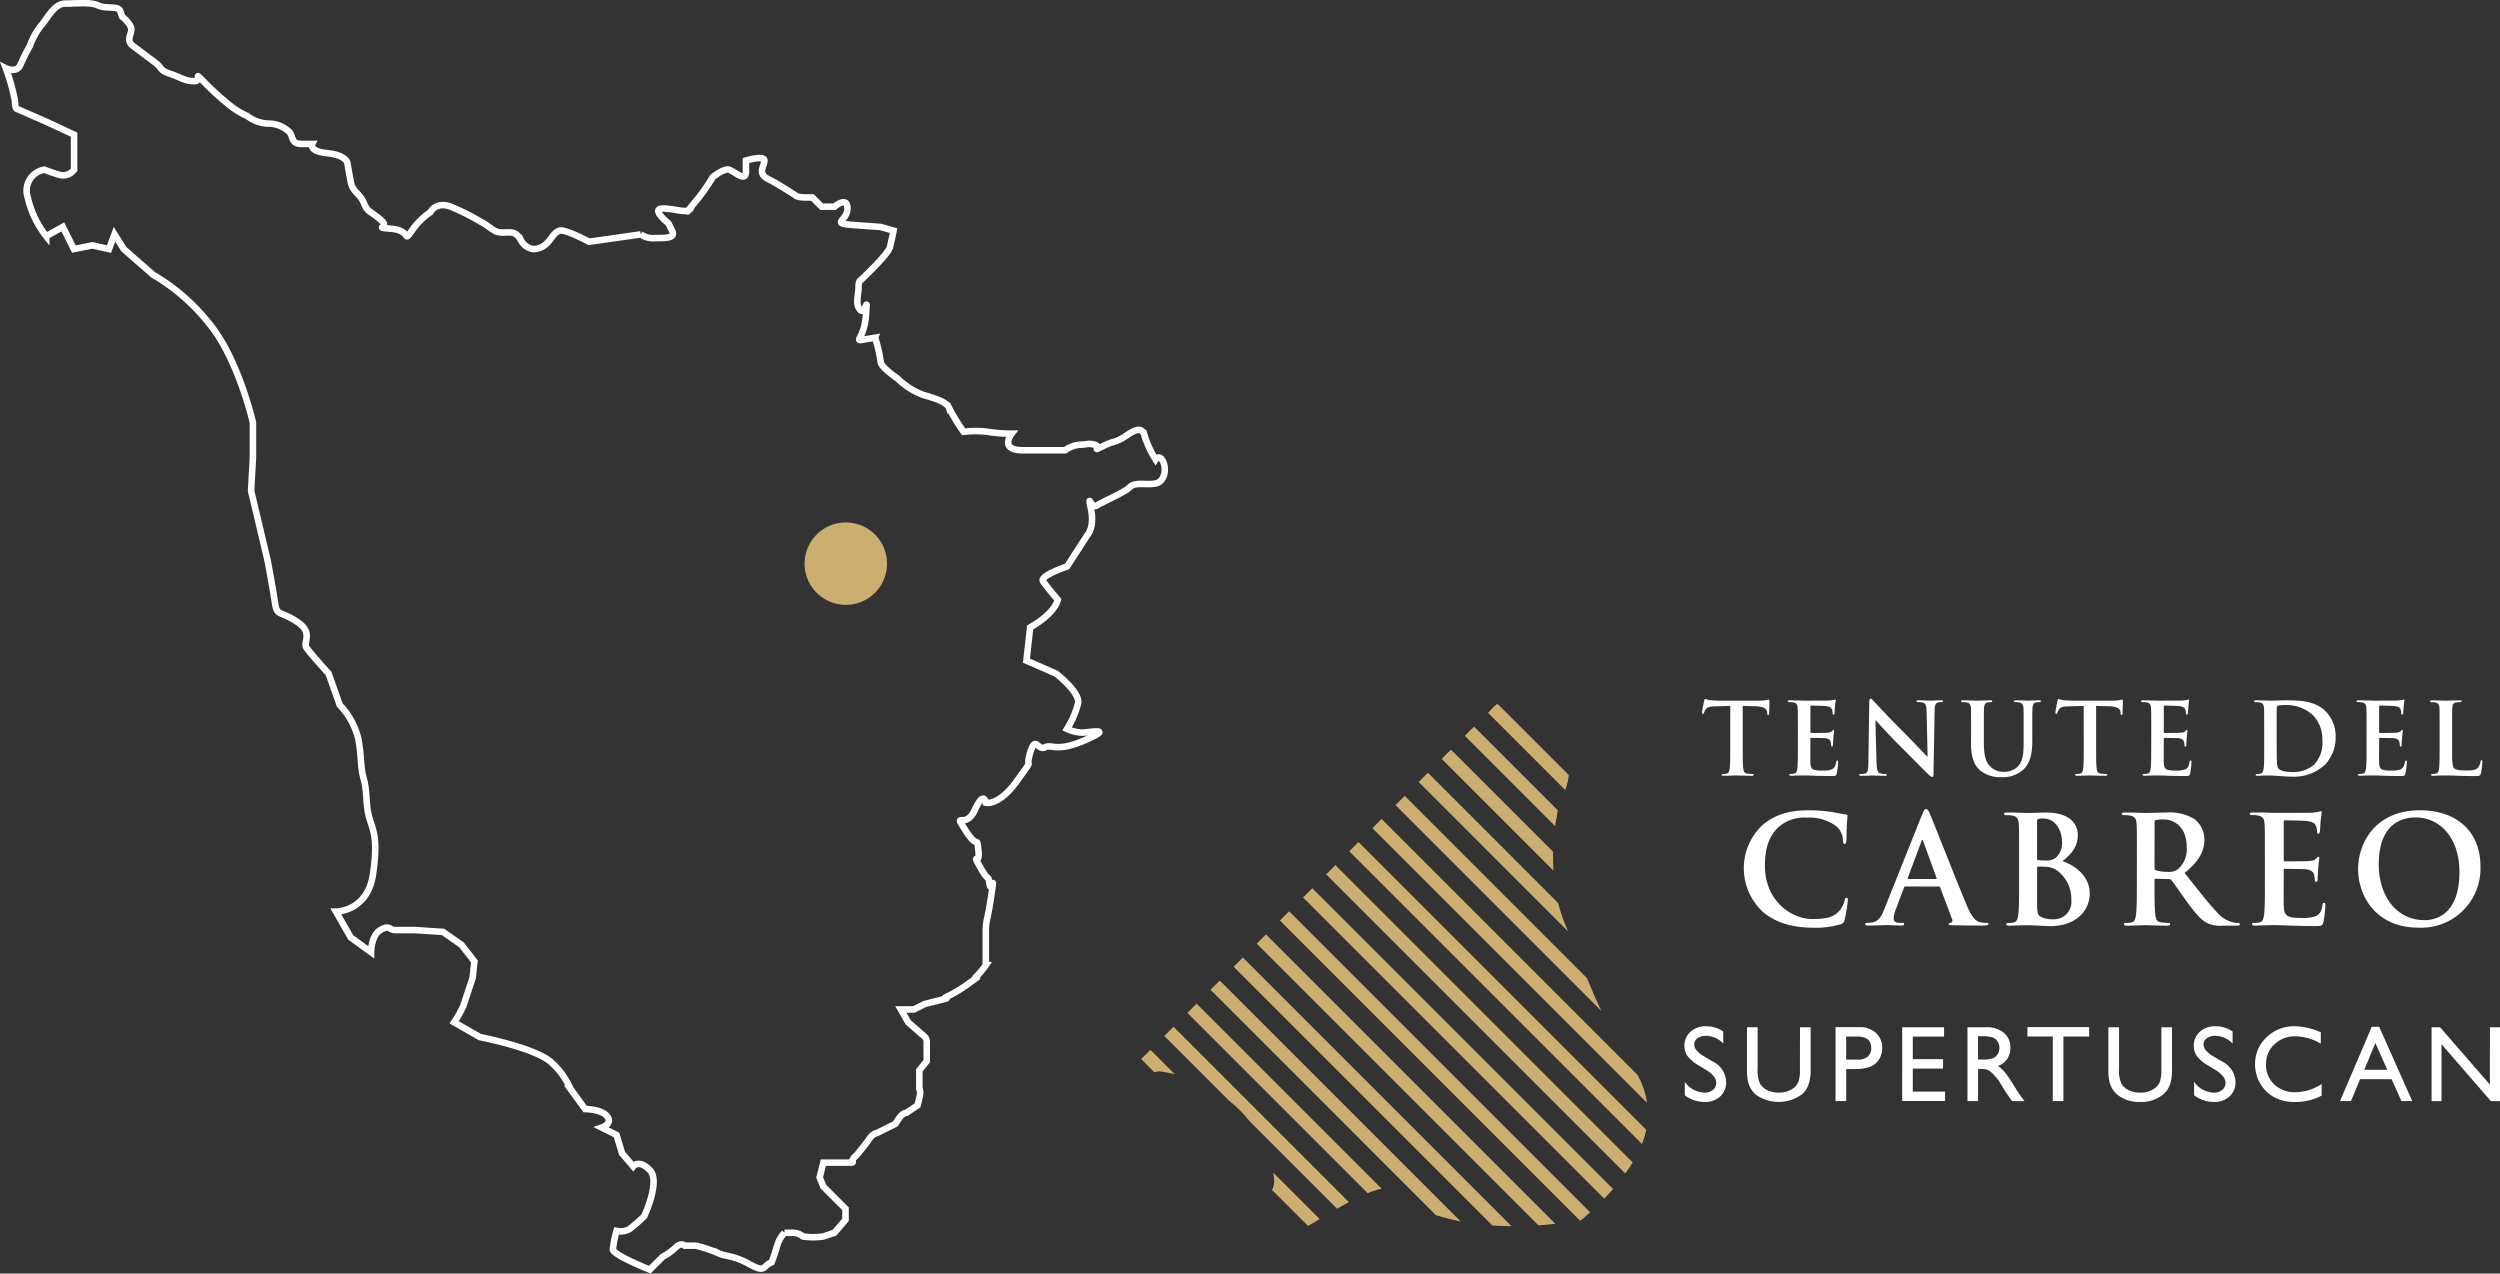 <svg xmlns="http://www.w3.org/2000/svg" xmlns:xlink="http://www.w3.org/1999/xlink" width="382.89" height="195.046" viewBox="0 0 382.89 195.046">
  <rect x="0" y="0" width="382.89" height="195.046" fill="#333333" stroke="none"/>
  <defs>
    <clipPath id="clip-path">
      <path id="Tracciato_3418" data-name="Tracciato 3418" d="M323.237,699.753l5.485-.815s13.608,1.356,17.167,14.435c1.439,5.3-1.4,1.546.585,9.518.854,3.385,5.987-1.3,12.567-4.587s6.58,0,6.58,0,7.921,6.746,27.651,3.461c0,0,9.584-7.612,10.162-14.969s-3.287-8.224-8.219-19.73c0,0-1.2-2.741-4.48-10.96-3.3-8.224-.858-17.757-.858-17.757s3-5.938.858-8.17c-2.149-2.249-10.321-7.507-10.321-7.507Z" transform="translate(-323.237 -642.673)" fill="none"/>
    </clipPath>
  </defs>
  <g id="Raggruppa_5111" data-name="Raggruppa 5111" transform="translate(-239.111 -420.515)">
    <path id="Tracciato_2145" data-name="Tracciato 2145" d="M-795.243,268.979v-5.37l-4.24-1.979-4.523-1.978s-.282,0-.282-1.131a30.044,30.044,0,0,0-1.413-5.088s1.695.848,2.261-.566a26.444,26.444,0,0,1,1.412-2.826,11,11,0,0,1,1.7-3.11c.848-.847,1.979-3.391,3.676-3.391s3.957-.283,5.088.282,3.109,0,3.391.848l.282.849s1.414,1.13,1.414,1.978-.848,1.7.282,2.544l3.393,2.544c1.131.848.565,1.13,2.262,1.7s2.262,1.13,3.674,1.13-.284-1.7,1.414,0a39.975,39.975,0,0,0,3.674,3.392,12.948,12.948,0,0,0,3.109,1.979,5.617,5.617,0,0,0,3.11,1.131,4.519,4.519,0,0,1,3.108,1.13c.849.565.283,1.979,1.98,1.979h1.694s-.565,1.13,2.262,1.413,3.109,1.413,3.109,1.413.283,1.7.565,3.109,1.414,1.7,1.979,3.109.848,1.131,2.544,2.544-1.413,1.131,1.7,1.412,1.7,2.262,3.111.284a10.743,10.743,0,0,1,2.825-2.827s.849-1.7,3.11-.848a33.557,33.557,0,0,1,4.522,2.261c1.7.848,1.979,1.7,3.393,1.7s1.978-.283,2.827,1.13a2.535,2.535,0,0,0,1.979,1.413,3.057,3.057,0,0,0,1.978-.848c.848-.848,1.131-1.7,1.98-1.979s4.522,1.7,4.522,1.7l7.914-1.13a3.3,3.3,0,0,0,2.26.565c1.7,0,3.11,0,2.544-1.131l-.564-1.13s-2.827-2.262-.848-2.262,3.675.848,4.24,0-1.7,1.978.564-.848a27.721,27.721,0,0,0,2.828-3.957s1.7-1.413,2.544-1.131,2.544,1.979,2.544.283v-1.7s2.826-.849,2.826,0-1.13,1.979.565,2.826,4.241,2.544,4.241,2.544.282.282,1.413.282h1.131l1.413,1.414h1.98s1.976-1.7,1.976.282-2.825,2.262,1.132,2.544l3.958.282,1.978.565s-.283,1.414-.565,2.544-4.523,5.087-4.523,5.087-.283,0-.283,1.13-.565,2.545.283,3.393,1.13-2.826.848.848-1.979,3.958-.282,3.675l1.7-.282a24.2,24.2,0,0,1,.849,3.674c0,.848,2.542,2.544,2.542,2.544a11.325,11.325,0,0,0,3.96,2.543c1.977.565,3.673,1.131,3.956,1.979A29.8,29.8,0,0,0-659,309.116a15.135,15.135,0,0,1,3.675,0,21.937,21.937,0,0,0,3.674.283s-1.978,2.544,1.7,2.544h6.5a4.457,4.457,0,0,1,2.26-.849c1.132,0,1.132-.281,2.261,0s-.565,1.131,1.131.284,1.7-.565,2.827-1.131,3.109-2.544,3.675-.565a14.911,14.911,0,0,0,1.7,3.674s.565-.848,1.13.283.283,3.109-1.13,3.392-3.11-.283-3.958.565-4.24,2.261-5.088,2.827-1.413-2.262-.849.565-.565,3.957-.565,3.957l-3.109,4.805s-4.24,1.413-3.674,2.261,2.26,2.826,2.26,2.826c-.564,2.261-4.239,4.24-4.239,4.24l-.565,5.087,4.521,1.978s3.675,2.827,3.392,4.523a13.881,13.881,0,0,1-1.694,3.957,5.841,5.841,0,0,0,2.261.565c1.13,0,5.088-.848.565,1.13s-5.087.566-6.218,1.13-1.414-1.978-2.261.848.848.283-1.979,4.24-4.805,3.392-4.805,3.392-.284-1.978-1.7,1.13-3.393,0-1.413,3.11,1.7.565,1.978,3.108-1.13,0,.283,2.545,1.131.848,1.414,2.544.848-2.262.282,1.7-.848,3.674-.848,5.653v5.088a12.469,12.469,0,0,1-1.413,1.7c-.848.848,1.13-.566-.848.848a21.455,21.455,0,0,1-3.675,2.261c-1.13.565,1.131,0-1.13.565l-2.262.565-1.7.849h-1.977l1.13,1.978,2.262,1.978a1.226,1.226,0,0,1,.565,1.131V405.5l-1.132,1.414v2.826s.284.283,0,1.413l-.281,1.132-1.7,1.129s-.566,0-1.131.85l-.566.847-2.827,1.414s-.565,0-1.131.848-1.978,2.544-1.978,2.544c-1.415,1.132.282,1.132-1.415,1.132h-3.673l-.567,2.259.567,1.414,3.392,3.392v1.7l-1.7,1.977s-.849.285-1.7.567a11.007,11.007,0,0,1-3.111,0,2.469,2.469,0,0,0-1.7-.567h-1.13a4.824,4.824,0,0,0-1.132,1.982,24.086,24.086,0,0,1-.848,2.542c-1.413.566-.848,1.7-3.392.282s-3.674-1.131-4.8-1.7a22.209,22.209,0,0,0-3.392-1.128h-1.7s-.565-.567-1.413.28a8.7,8.7,0,0,1-1.979,1.413l-1.979,1.979s-5.653-2.26-5.653-3.108a15.944,15.944,0,0,1,.565-2.828,2.776,2.776,0,0,0,1.978-.281,21.264,21.264,0,0,0,2.261-1.979s2.544-5.372.848-7.068-2.544-.564-2.544-.564l-1.7-1.979-.848-2.826-2.261-1.131s1.7-.565.848-1.7-3.392-1.131-3.392-1.131l-2.26-3.109a11.626,11.626,0,0,0-2.828-3.957c-2.26-2.262-11.023-3.957-11.023-3.957l-3.957-2.261a16.3,16.3,0,0,0,1.413-2.544c.283-.848,1.413-4.239,1.413-4.239l.282-2.544-1.978-2.544-2.826-1.978-4.241-.283h-3.109c-.848,0-.848-.849-2.262,0s-1.413,3.392-1.413,3.392l-3.109-2.262-2.262-3.957s4.807,0,5.654-5.654,0-6.783-.566-8.762-.282-3.957-.848-5.936-.282-3.392-.848-6.218a11.447,11.447,0,0,0-2.825-5.088l-1.7-4.806s-2.826-3.108-3.391-3.957,1.13-2.261-1.415-3.957-3.108-.849-3.391-2.826-1.13-6.5-1.13-6.5l-2.544-10.74.282-5.087V307.7s-2.262-9.893-6.784-15.264a30.378,30.378,0,0,0-8.48-7.35l-4.523-3.957-1.412-2.261-.849,2.261-2.544-.566-2.826.566-1.7-3.392-2.544,1.414a14.8,14.8,0,0,1-2.827-5.937,3.241,3.241,0,0,1,2.544-4.24,23.885,23.885,0,0,0,2.543.849A2.125,2.125,0,0,0-795.243,268.979Z" transform="translate(1045.701 177.531)" fill="none" stroke="#fff" stroke-width="1"/>
    <path id="Tracciato_2146" data-name="Tracciato 2146" d="M-515.477,430.234a6.312,6.312,0,0,1-6.311,6.311,6.32,6.32,0,0,1-6.319-6.311,6.312,6.312,0,0,1,6.319-6.309,6.3,6.3,0,0,1,6.311,6.309" transform="translate(890.442 76.608)" fill="#ccae71"/>
    <g id="Raggruppa_5110" data-name="Raggruppa 5110" transform="translate(5967 -1449.486)">
      <g id="Raggruppa_5108" data-name="Raggruppa 5108" transform="translate(-5555.806 1977.807)">
        <g id="Raggruppa_5107" data-name="Raggruppa 5107" clip-path="url(#clip-path)">
          <line id="Linea_3425" data-name="Linea 3425" x2="116.334" y2="116.332" transform="translate(49.432 -6.435)" fill="#fff" stroke="#cdae71" stroke-miterlimit="10" stroke-width="1"/>
          <line id="Linea_3426" data-name="Linea 3426" x2="116.334" y2="116.332" transform="translate(49.432 -6.435)" fill="none" stroke="#cdae71" stroke-miterlimit="10" stroke-width="2"/>
          <line id="Linea_3427" data-name="Linea 3427" x2="116.334" y2="116.334" transform="translate(45.893 -2.897)" fill="#fff" stroke="#cdae71" stroke-miterlimit="10" stroke-width="1"/>
          <line id="Linea_3428" data-name="Linea 3428" x2="116.334" y2="116.334" transform="translate(45.893 -2.897)" fill="none" stroke="#cdae71" stroke-miterlimit="10" stroke-width="2"/>
          <line id="Linea_3429" data-name="Linea 3429" x2="116.327" y2="116.332" transform="translate(42.361 0.642)" fill="#fff" stroke="#cdae71" stroke-miterlimit="10" stroke-width="1"/>
          <line id="Linea_3430" data-name="Linea 3430" x2="116.327" y2="116.332" transform="translate(42.361 0.642)" fill="none" stroke="#cdae71" stroke-miterlimit="10" stroke-width="2"/>
          <line id="Linea_3431" data-name="Linea 3431" x2="116.317" y2="116.329" transform="translate(38.83 4.182)" fill="#fff" stroke="#cdae71" stroke-miterlimit="10" stroke-width="2"/>
          <line id="Linea_3433" data-name="Linea 3433" x2="116.327" y2="116.334" transform="translate(35.285 7.72)" fill="#fff" stroke="#cdae71" stroke-miterlimit="10" stroke-width="2"/>
          <line id="Linea_3435" data-name="Linea 3435" x2="116.322" y2="116.334" transform="translate(31.749 11.26)" fill="#fff" stroke="#cdae71" stroke-miterlimit="10" stroke-width="2"/>
          <line id="Linea_3437" data-name="Linea 3437" x2="116.327" y2="116.332" transform="translate(28.205 14.797)" fill="#fff" stroke="#cdae71" stroke-miterlimit="10" stroke-width="2"/>
          <line id="Linea_3439" data-name="Linea 3439" x2="116.327" y2="116.334" transform="translate(24.671 18.332)" fill="#fff" stroke="#cdae71" stroke-miterlimit="10" stroke-width="2"/>
          <line id="Linea_3441" data-name="Linea 3441" x2="116.332" y2="116.334" transform="translate(21.132 21.876)" fill="#fff" stroke="#cdae71" stroke-miterlimit="10" stroke-width="2"/>
          <path id="Tracciato_3447" data-name="Tracciato 3447" d="M0,0,116.332,116.334" transform="translate(17.588 25.414)" fill="#fff" stroke="#cdae71" stroke-width="2"/>
          <line id="Linea_3445" data-name="Linea 3445" x2="116.325" y2="116.327" transform="translate(14.049 28.957)" fill="#fff" stroke="#cdae71" stroke-miterlimit="10" stroke-width="2"/>
          <line id="Linea_3447" data-name="Linea 3447" x2="116.329" y2="116.334" transform="translate(10.512 32.493)" fill="#fff" stroke="#cdae71" stroke-miterlimit="10" stroke-width="2"/>
          <line id="Linea_3449" data-name="Linea 3449" x2="116.332" y2="116.334" transform="translate(6.973 36.029)" fill="#fff" stroke="#cdae71" stroke-miterlimit="10" stroke-width="2"/>
          <line id="Linea_3451" data-name="Linea 3451" x2="116.332" y2="116.334" transform="translate(3.434 39.569)" fill="#fff" stroke="#cdae71" stroke-miterlimit="10" stroke-width="2"/>
          <path id="Tracciato_3446" data-name="Tracciato 3446" d="M0,0,116.332,116.332" transform="translate(-0.103 43.106)" fill="#fff" stroke="#cdae71" stroke-width="2"/>
          <line id="Linea_3455" data-name="Linea 3455" x2="116.332" y2="116.334" transform="translate(-3.642 46.646)" fill="#fff" stroke="#cdae71" stroke-miterlimit="10" stroke-width="2"/>
        </g>
      </g>
      <g id="Raggruppa_5109" data-name="Raggruppa 5109" transform="translate(-5469.907 1977)">
        <path id="Tracciato_3419" data-name="Tracciato 3419" d="M363.884,643.43l-2.27.061c-.888.032-1.256.107-1.48.449a1.7,1.7,0,0,0-.261.529c-.034.124-.078.183-.168.183-.107,0-.137-.073-.137-.241,0-.244.285-1.634.315-1.758.044-.2.1-.29.188-.29a3.528,3.528,0,0,0,.656.183,15.06,15.06,0,0,0,1.522.078H368.3a6.824,6.824,0,0,0,1.054-.078c.232-.044.349-.076.407-.076.112,0,.129.1.129.322,0,.322-.046,1.375-.046,1.773-.022.151-.041.244-.141.244-.117,0-.151-.081-.161-.307l-.02-.166c-.032-.4-.441-.827-1.8-.856l-1.931-.049v6.263c0,1.41,0,2.612.078,3.268.051.427.139.768.6.829a7,7,0,0,0,.773.063c.166,0,.244.041.244.117,0,.11-.12.158-.3.158-1,0-1.961-.049-2.395-.049-.346,0-1.3.049-1.919.049-.2,0-.3-.049-.3-.158,0-.076.056-.117.237-.117a2.618,2.618,0,0,0,.549-.063c.3-.061.4-.4.451-.841.068-.644.068-1.846.068-3.256Z" transform="translate(-356.865 -642.313)" fill="#fff"/>
        <path id="Tracciato_3420" data-name="Tracciato 3420" d="M366.492,646.95c0-2.324,0-2.749-.027-3.234-.032-.519-.159-.766-.661-.876a3.507,3.507,0,0,0-.6-.042c-.161,0-.256-.032-.256-.139s.107-.139.334-.139c.414,0,.851.019,1.236.019.4.012.749.029.963.029.488,0,3.531,0,3.814-.017a5.68,5.68,0,0,0,.659-.093,1.483,1.483,0,0,1,.254-.061c.073,0,.085.061.085.141,0,.1-.071.285-.124.988-.017.154-.042.829-.071,1.012-.015.073-.049.166-.161.166s-.134-.08-.134-.212a1.566,1.566,0,0,0-.085-.551c-.11-.273-.258-.461-1.032-.549-.256-.034-1.858-.063-2.161-.063-.078,0-.112.046-.112.151v3.868c0,.1.015.168.112.168.334,0,2.083,0,2.441-.032s.6-.073.734-.229c.1-.122.166-.2.237-.2s.112.029.112.122-.056.337-.124,1.117c-.01.3-.059.914-.059,1.024s0,.285-.144.285c-.1,0-.129-.061-.129-.137a3.126,3.126,0,0,0-.068-.549c-.066-.3-.288-.539-.846-.6-.293-.024-1.8-.044-2.171-.044-.081,0-.1.063-.1.154v1.207c0,.524-.01,1.924,0,2.368.034,1.056.273,1.28,1.834,1.28a3.855,3.855,0,0,0,1.432-.183c.4-.18.59-.5.688-1.129.037-.168.068-.229.171-.229.127,0,.127.122.127.273a10.726,10.726,0,0,1-.212,1.7c-.1.4-.229.4-.819.4-1.141,0-1.978-.032-2.634-.044-.661-.034-1.134-.046-1.592-.046-.163,0-.5,0-.871.012s-.746.034-1.053.034c-.2,0-.3-.046-.3-.156,0-.076.063-.119.239-.119a2.535,2.535,0,0,0,.551-.063c.307-.063.38-.4.449-.841.073-.644.073-1.844.073-3.253Z" transform="translate(-349.119 -642.26)" fill="#fff"/>
        <path id="Tracciato_3421" data-name="Tracciato 3421" d="M372.082,652.078c.024,1.188.222,1.59.527,1.7a2.58,2.58,0,0,0,.8.107c.166,0,.259.029.259.122,0,.122-.144.156-.356.156-.993,0-1.6-.049-1.895-.049-.134,0-.854.049-1.651.049-.2,0-.332-.017-.332-.156,0-.093.088-.122.244-.122a2.766,2.766,0,0,0,.68-.078c.4-.122.463-.563.481-1.9l.132-9.041c0-.31.051-.524.2-.524.171,0,.3.2.566.476.176.2,2.5,2.69,4.729,4.9,1.041,1.041,3.1,3.239,3.363,3.48h.076l-.151-6.855c-.017-.932-.151-1.222-.519-1.378a2.6,2.6,0,0,0-.81-.088c-.183,0-.241-.046-.241-.141,0-.117.168-.134.4-.134.793,0,1.529.049,1.844.049.168,0,.751-.049,1.5-.049.2,0,.344.017.344.134,0,.1-.088.141-.276.141a1.727,1.727,0,0,0-.456.044c-.429.122-.551.444-.563,1.3l-.166,9.636c0,.341-.063.476-.2.476-.168,0-.358-.168-.527-.334-.958-.917-2.909-2.919-4.5-4.5-1.656-1.644-3.358-3.553-3.634-3.843h-.041Z" transform="translate(-342.663 -642.342)" fill="#fff"/>
        <path id="Tracciato_3422" data-name="Tracciato 3422" d="M377.365,646.878c0-2.324,0-2.749-.017-3.234-.037-.519-.161-.766-.661-.876a3.519,3.519,0,0,0-.6-.042c-.161,0-.258-.032-.258-.139s.11-.139.332-.139c.815,0,1.775.049,2.231.049.376,0,1.334-.049,1.878-.049.232,0,.344.032.344.139s-.093.139-.246.139a2.551,2.551,0,0,0-.441.042c-.417.08-.541.339-.573.876-.027.485-.027.91-.027,3.234v2.139c0,2.219.441,3.146,1.195,3.758a2.816,2.816,0,0,0,1.907.627,2.971,2.971,0,0,0,2.1-.824c.841-.841.888-2.214.888-3.787v-1.912c0-2.324,0-2.749-.027-3.234-.037-.519-.159-.766-.661-.876a3.242,3.242,0,0,0-.546-.042c-.168,0-.259-.032-.259-.139s.1-.139.317-.139c.778,0,1.741.049,1.756.049.183,0,1.151-.049,1.746-.049.212,0,.319.032.319.139s-.1.139-.276.139a2.674,2.674,0,0,0-.446.042c-.407.08-.532.339-.568.876-.027.485-.027.91-.027,3.234v1.636c0,1.695-.171,3.5-1.446,4.6a4.564,4.564,0,0,1-3.178,1.1,4.918,4.918,0,0,1-3.395-1.058c-.78-.7-1.366-1.834-1.366-4.048Z" transform="translate(-333.468 -642.188)" fill="#fff"/>
        <path id="Tracciato_3423" data-name="Tracciato 3423" d="M386.087,643.43l-2.278.061c-.895.032-1.261.107-1.488.449a2.031,2.031,0,0,0-.261.529c-.032.124-.076.183-.171.183s-.132-.073-.132-.241c0-.244.293-1.634.322-1.758.046-.2.1-.29.183-.29a3.5,3.5,0,0,0,.651.183,15.345,15.345,0,0,0,1.534.078h6.043a6.766,6.766,0,0,0,1.059-.078,4.122,4.122,0,0,1,.41-.076c.11,0,.124.1.124.322,0,.322-.049,1.375-.049,1.773-.01.151-.041.244-.132.244-.129,0-.156-.081-.173-.307l-.007-.166c-.037-.4-.446-.827-1.807-.856l-1.927-.049v6.263c0,1.41,0,2.612.081,3.268.041.427.134.768.6.829a7.237,7.237,0,0,0,.778.063c.168,0,.241.041.241.117,0,.11-.117.158-.288.158-1.012,0-1.973-.049-2.4-.049-.351,0-1.31.049-1.929.049-.188,0-.3-.049-.3-.158,0-.076.061-.117.254-.117a2.851,2.851,0,0,0,.551-.063c.3-.061.388-.4.441-.841.078-.644.078-1.846.078-3.256Z" transform="translate(-324.937 -642.313)" fill="#fff"/>
        <path id="Tracciato_3424" data-name="Tracciato 3424" d="M388.687,646.95c0-2.324,0-2.749-.039-3.234-.027-.519-.151-.766-.649-.876a3.589,3.589,0,0,0-.6-.042c-.168,0-.261-.032-.261-.139s.1-.139.332-.139c.417,0,.858.019,1.236.019.4.012.754.029.971.029.483,0,3.524,0,3.812-.017a6.464,6.464,0,0,0,.663-.093,1.4,1.4,0,0,1,.241-.061c.073,0,.093.061.093.141a9.538,9.538,0,0,0-.122.988c-.015.154-.044.829-.078,1.012-.012.073-.049.166-.156.166s-.137-.08-.137-.212a1.7,1.7,0,0,0-.088-.551c-.107-.273-.263-.461-1.022-.549-.266-.034-1.868-.063-2.173-.063-.078,0-.1.046-.1.151v3.868c0,.1.017.168.1.168.341,0,2.09,0,2.446-.032s.6-.073.734-.229c.1-.122.168-.2.239-.2s.107.029.107.122-.061.337-.12,1.117c-.012.3-.059.914-.059,1.024s0,.285-.141.285a.12.12,0,0,1-.137-.137,3.079,3.079,0,0,0-.063-.549c-.076-.3-.3-.539-.854-.6-.3-.024-1.8-.044-2.163-.044-.076,0-.093.063-.093.154v1.207c0,.524-.019,1.924,0,2.368.024,1.056.268,1.28,1.827,1.28a3.906,3.906,0,0,0,1.439-.183c.4-.18.58-.5.685-1.129.032-.168.066-.229.173-.229s.112.122.112.273a11.68,11.68,0,0,1-.19,1.7c-.112.4-.244.4-.834.4-1.134,0-1.978-.032-2.634-.044-.656-.034-1.129-.046-1.592-.046-.168,0-.5,0-.868.012s-.744.034-1.056.034c-.2,0-.307-.046-.307-.156,0-.076.071-.119.251-.119a2.479,2.479,0,0,0,.544-.063c.315-.063.38-.4.449-.841.078-.644.078-1.844.078-3.253Z" transform="translate(-317.192 -642.26)" fill="#fff"/>
        <path id="Tracciato_3425" data-name="Tracciato 3425" d="M395.773,646.876c0-2.324,0-2.749-.027-3.234-.039-.519-.161-.766-.654-.873a3.64,3.64,0,0,0-.6-.041c-.168,0-.254-.032-.254-.144s.1-.134.332-.134c.8,0,1.771.046,2.2.046.471,0,1.434-.046,2.351-.046,1.912,0,4.456,0,6.124,1.739a5.457,5.457,0,0,1,1.475,3.88,6.088,6.088,0,0,1-1.658,4.265,7,7,0,0,1-5.117,1.8c-.554,0-1.183-.044-1.753-.085s-1.117-.093-1.5-.093c-.171,0-.507,0-.875.012-.346,0-.749.034-1.051.034-.2,0-.3-.046-.3-.156,0-.076.056-.119.244-.119a2.588,2.588,0,0,0,.546-.063c.3-.061.38-.4.449-.841.071-.644.071-1.846.071-3.254Zm1.912,1.685c0,1.617.017,2.792.036,3.085a3.234,3.234,0,0,0,.161,1.161c.19.288.793.61,1.995.61a4.941,4.941,0,0,0,3.524-1.1,4.835,4.835,0,0,0,1.278-3.8,5.2,5.2,0,0,0-1.458-3.817,6.075,6.075,0,0,0-4.341-1.529,4.27,4.27,0,0,0-1,.1.276.276,0,0,0-.18.31c-.017.517-.017,1.846-.017,3.053Z" transform="translate(-306.983 -642.186)" fill="#fff"/>
        <path id="Tracciato_3426" data-name="Tracciato 3426" d="M402.21,646.95c0-2.324,0-2.749-.039-3.234-.02-.519-.149-.766-.649-.876a3.576,3.576,0,0,0-.6-.042c-.173,0-.263-.032-.263-.139s.107-.139.341-.139c.415,0,.849.019,1.234.019s.749.029.961.029c.49,0,3.529,0,3.819-.017a6.226,6.226,0,0,0,.659-.093,1.429,1.429,0,0,1,.249-.061c.071,0,.09.061.09.141a9.071,9.071,0,0,0-.124.988c-.022.154-.046.829-.078,1.012-.015.073-.049.166-.161.166s-.129-.08-.129-.212a1.656,1.656,0,0,0-.093-.551c-.1-.273-.266-.461-1.022-.549-.263-.034-1.868-.063-2.173-.063-.078,0-.1.046-.1.151v3.868c0,.1.01.168.1.168.341,0,2.1,0,2.446-.032.366-.032.6-.073.736-.229.1-.122.163-.2.234-.2s.112.029.112.122-.054.337-.122,1.117c-.01.3-.061.914-.061,1.024s0,.285-.139.285c-.1,0-.132-.061-.132-.137a4.955,4.955,0,0,0-.066-.549c-.081-.3-.285-.539-.859-.6-.283-.024-1.8-.044-2.161-.044-.078,0-.088.063-.088.154v1.207c0,.524-.029,1.924,0,2.368.02,1.056.266,1.28,1.822,1.28a3.964,3.964,0,0,0,1.449-.183c.39-.18.568-.5.676-1.129.034-.168.068-.229.173-.229.122,0,.122.122.122.273a11.67,11.67,0,0,1-.2,1.7c-.11.4-.241.4-.827.4-1.141,0-1.99-.032-2.644-.044-.649-.034-1.127-.046-1.59-.046-.163,0-.5,0-.863.012s-.754.034-1.058.034c-.193,0-.31-.046-.31-.156,0-.076.071-.119.251-.119a2.635,2.635,0,0,0,.551-.063c.307-.063.38-.4.444-.841.076-.644.076-1.844.076-3.253Z" transform="translate(-297.736 -642.26)" fill="#fff"/>
        <path id="Tracciato_3427" data-name="Tracciato 3427" d="M408.649,649.565c0,1.954,0,3.012.317,3.288.258.232.658.334,1.851.334.81,0,1.4-.015,1.79-.424a2.017,2.017,0,0,0,.393-.919c.012-.139.049-.227.168-.227.1,0,.122.073.122.259a11.883,11.883,0,0,1-.234,1.756c-.088.334-.161.415-.961.415-1.1,0-1.888-.032-2.578-.044-.685-.037-1.236-.049-1.856-.049-.171,0-.51,0-.883.012-.351,0-.744.037-1.046.037-.2,0-.3-.049-.3-.159,0-.076.051-.117.239-.117a2.613,2.613,0,0,0,.544-.063c.307-.061.388-.4.449-.841.073-.646.073-1.846.073-3.256v-2.69c0-2.324,0-2.746-.025-3.234-.034-.519-.154-.766-.656-.871a2.453,2.453,0,0,0-.51-.044c-.166,0-.254-.029-.254-.142s.1-.134.337-.134c.715,0,1.673.046,2.088.046.366,0,1.48-.046,2.075-.046.212,0,.327.029.327.134s-.1.142-.28.142a4.425,4.425,0,0,0-.6.044c-.4.076-.534.337-.556.871-.032.488-.032.91-.032,3.234Z" transform="translate(-291.078 -642.185)" fill="#fff"/>
        <path id="Tracciato_3428" data-name="Tracciato 3428" d="M365.027,664.835a9.09,9.09,0,0,1-.159-13.047c1.646-1.514,3.829-2.434,7.248-2.434a22.8,22.8,0,0,1,3.324.232c.868.112,1.6.322,2.292.39.251.022.349.137.349.273,0,.188-.071.459-.115,1.261-.049.758-.029,2.022-.073,2.478-.022.341-.073.527-.273.527s-.234-.185-.234-.5a3.209,3.209,0,0,0-.89-2.107,6.848,6.848,0,0,0-4.658-1.427,5.959,5.959,0,0,0-4.307,1.427c-1.68,1.534-2.112,3.712-2.112,5.938,0,5.458,4.151,8.163,7.226,8.163,2.036,0,3.283-.225,4.2-1.285a3.827,3.827,0,0,0,.776-1.512c.063-.366.112-.459.3-.459.163,0,.2.161.2.344a22.422,22.422,0,0,1-.5,3.048.82.82,0,0,1-.6.668,13.24,13.24,0,0,1-4.122.527c-3.144,0-5.787-.69-7.87-2.5" transform="translate(-353.094 -632.253)" fill="#fff"/>
        <path id="Tracciato_3429" data-name="Tracciato 3429" d="M375.957,661.135c-.115,0-.161.049-.212.185l-1.234,3.275a4.529,4.529,0,0,0-.337,1.4c0,.415.2.708.912.708h.349c.271,0,.339.049.339.185,0,.183-.142.229-.39.229-.734,0-1.717-.068-2.427-.068-.254,0-1.514.068-2.712.068-.3,0-.434-.046-.434-.229,0-.137.1-.185.278-.185a5.831,5.831,0,0,0,.7-.044c1.054-.139,1.495-.917,1.954-2.066l5.751-14.4c.281-.663.417-.92.644-.92.21,0,.349.207.578.734.549,1.263,4.219,10.618,5.687,14.106.871,2.063,1.534,2.385,2.019,2.5a4.779,4.779,0,0,0,.958.088c.185,0,.3.029.3.185,0,.183-.21.229-1.058.229-.819,0-2.5,0-4.331-.046-.412-.022-.685-.022-.685-.183,0-.137.1-.185.32-.2a.376.376,0,0,0,.2-.527L381.3,661.3a.219.219,0,0,0-.229-.161Zm4.68-1.146c.11,0,.141-.066.11-.139l-2.058-5.66c-.029-.1-.046-.207-.115-.207s-.119.112-.139.207l-2.11,5.641c-.02.093,0,.159.09.159Z" transform="translate(-342.126 -632.363)" fill="#fff"/>
        <path id="Tracciato_3430" data-name="Tracciato 3430" d="M380.835,656.134c0-3.483,0-4.126-.046-4.863-.046-.778-.222-1.144-.98-1.3a4.671,4.671,0,0,0-.9-.068c-.254,0-.385-.046-.385-.2s.151-.2.5-.2c1.21,0,2.663.066,3.117.066,1.127,0,2.017-.066,2.8-.066,4.158,0,4.892,2.219,4.892,3.434,0,1.88-1.085,3.007-2.349,4.017,1.885.641,4.175,2.268,4.175,4.953,0,2.451-1.895,5-6.116,5-.278,0-.944-.044-1.61-.073-.685-.044-1.375-.066-1.722-.066-.251,0-.756,0-1.307.022-.522,0-1.117.044-1.58.044-.3,0-.461-.066-.461-.224,0-.117.1-.185.376-.185a3.677,3.677,0,0,0,.819-.09c.458-.093.576-.6.663-1.261.115-.961.115-2.773.115-4.885Zm2.756.39c0,.183.066.229.161.249a5.069,5.069,0,0,0,1.073.071,2.347,2.347,0,0,0,1.656-.434,2.992,2.992,0,0,0,.932-2.429c0-1.539-.885-3.553-2.861-3.553a3.614,3.614,0,0,0-.754.047c-.163.039-.207.134-.207.385Zm3.027,1.834a3.251,3.251,0,0,0-1.9-.546c-.415-.029-.646-.029-.99-.029-.088,0-.132.049-.132.166v5.431c0,1.514.066,1.9.807,2.2a4.108,4.108,0,0,0,1.666.276,2.669,2.669,0,0,0,2.773-2.936,5.459,5.459,0,0,0-2.219-4.565" transform="translate(-329.584 -632.061)" fill="#fff"/>
        <path id="Tracciato_3431" data-name="Tracciato 3431" d="M388.247,656.133c0-3.482,0-4.126-.051-4.86-.041-.78-.232-1.141-.988-1.3a4.573,4.573,0,0,0-.89-.071c-.254,0-.4-.044-.4-.2s.166-.2.51-.2c1.217,0,2.661.066,3.146.066.778,0,2.524-.066,3.231-.066a7.333,7.333,0,0,1,4.222.985,3.973,3.973,0,0,1,1.558,3.139c0,1.7-.719,3.256-3.027,5.136,2.041,2.57,3.614,4.612,4.97,6.031a4.554,4.554,0,0,0,2.568,1.561,3.39,3.39,0,0,0,.644.066c.188,0,.278.068.278.185,0,.183-.163.229-.434.229H401.4a4.71,4.71,0,0,1-2.451-.432c-.985-.527-1.858-1.609-3.144-3.373-.915-1.261-1.971-2.819-2.268-3.163a.478.478,0,0,0-.417-.163l-1.995-.046c-.112,0-.178.046-.178.185v.319c0,2.134,0,3.946.112,4.907.066.663.2,1.168.888,1.263a11.268,11.268,0,0,0,1.132.088c.176,0,.273.068.273.185,0,.159-.161.229-.454.229-1.332,0-3.036-.071-3.373-.071-.439,0-1.883.071-2.8.071-.3,0-.461-.071-.461-.229,0-.117.093-.185.366-.185a3.877,3.877,0,0,0,.827-.088c.456-.1.576-.6.663-1.263.119-.961.119-2.773.119-4.885Zm2.7,1.815c0,.251.046.341.2.41a5.906,5.906,0,0,0,1.749.231,2.286,2.286,0,0,0,1.619-.39,4.027,4.027,0,0,0,1.354-3.436c0-3.263-2.149-4.2-3.5-4.2a4.893,4.893,0,0,0-1.217.1c-.156.046-.2.134-.2.319Z" transform="translate(-318.949 -632.062)" fill="#fff"/>
        <path id="Tracciato_3432" data-name="Tracciato 3432" d="M396.278,656.243c0-3.483,0-4.126-.046-4.861-.044-.778-.234-1.144-.99-1.307a4.81,4.81,0,0,0-.893-.068c-.254,0-.388-.044-.388-.207s.156-.2.5-.2c.615,0,1.285.017,1.861.017.6.027,1.122.049,1.444.049.732,0,5.3,0,5.736-.022a9.63,9.63,0,0,0,.978-.137,2.041,2.041,0,0,1,.378-.093c.112,0,.132.093.132.2,0,.166-.115.442-.185,1.495-.027.227-.063,1.242-.117,1.51-.02.117-.066.256-.227.256s-.2-.115-.2-.324a2.562,2.562,0,0,0-.132-.824c-.171-.415-.4-.69-1.544-.827-.385-.041-2.8-.09-3.256-.09-.12,0-.163.071-.163.227v5.8c0,.161.022.254.163.254.5,0,3.139,0,3.665-.044.559-.049.9-.115,1.1-.349.163-.183.259-.293.368-.293.093,0,.161.041.161.18s-.1.5-.185,1.673c-.02.456-.085,1.375-.085,1.536,0,.188,0,.437-.207.437-.171,0-.207-.093-.207-.2a5.472,5.472,0,0,0-.1-.829c-.112-.456-.432-.8-1.283-.893-.424-.046-2.707-.071-3.253-.071-.117,0-.139.1-.139.229v1.814c0,.778-.024,2.887,0,3.553.044,1.583.417,1.927,2.756,1.927a5.743,5.743,0,0,0,2.153-.278c.6-.271.873-.754,1.032-1.693.046-.256.09-.344.254-.344.185,0,.185.181.185.412a17.621,17.621,0,0,1-.3,2.544c-.161.6-.363.6-1.236.6-1.717,0-2.978-.047-3.968-.073-.983-.044-1.7-.066-2.385-.066-.254,0-.751,0-1.307.022-.527,0-1.124.044-1.583.044-.3,0-.456-.066-.456-.227,0-.117.093-.185.368-.185a3.733,3.733,0,0,0,.822-.088c.461-.1.576-.6.671-1.263.112-.961.112-2.773.112-4.882Z" transform="translate(-307.38 -632.17)" fill="#fff"/>
        <path id="Tracciato_3433" data-name="Tracciato 3433" d="M400.765,658.346c0-3.919,2.6-8.992,9.47-8.992,5.714,0,9.27,3.329,9.27,8.577a9.068,9.068,0,0,1-9.494,9.4c-6.577,0-9.245-4.929-9.245-8.989m15.523.434c0-5.138-2.953-8.326-6.714-8.326-2.639,0-5.646,1.468-5.646,7.177,0,4.775,2.636,8.555,7.038,8.555,1.612,0,5.321-.776,5.321-7.407" transform="translate(-297.59 -632.253)" fill="#fff"/>
        <path id="Tracciato_3434" data-name="Tracciato 3434" d="M361.832,669.642l-1.236-.751a5.657,5.657,0,0,1-1.646-1.39,2.651,2.651,0,0,1-.49-1.576,2.791,2.791,0,0,1,.932-2.17,3.465,3.465,0,0,1,2.412-.836,4.529,4.529,0,0,1,2.6.8v1.839a3.745,3.745,0,0,0-2.629-1.18,2.188,2.188,0,0,0-1.31.366,1.13,1.13,0,0,0-.5.941,1.434,1.434,0,0,0,.373.949,4.533,4.533,0,0,0,1.2.937l1.241.732a3.626,3.626,0,0,1,2.068,3.148,2.885,2.885,0,0,1-.907,2.212,3.34,3.34,0,0,1-2.368.846,5.014,5.014,0,0,1-3.058-1.024v-2.061a3.806,3.806,0,0,0,3.041,1.661,1.918,1.918,0,0,0,1.266-.419,1.342,1.342,0,0,0,.507-1.066q0-1.028-1.493-1.956" transform="translate(-358.459 -612.738)" fill="#fff"/>
        <path id="Tracciato_3435" data-name="Tracciato 3435" d="M370.5,662.979h1.629V669.4a7.452,7.452,0,0,1-.2,1.966,4.081,4.081,0,0,1-.468,1.107,3.461,3.461,0,0,1-.683.795,6.015,6.015,0,0,1-7.068.007,3.981,3.981,0,0,1-.685-.8,4.191,4.191,0,0,1-.461-1.08,8.223,8.223,0,0,1-.183-2.01v-6.407h1.634V669.4a4.667,4.667,0,0,0,.361,2.217,2.689,2.689,0,0,0,1.1,1,3.963,3.963,0,0,0,1.768.373,3.579,3.579,0,0,0,2.349-.751,2.491,2.491,0,0,0,.69-.956,5.975,5.975,0,0,0,.207-1.888Z" transform="translate(-352.802 -612.65)" fill="#fff"/>
        <path id="Tracciato_3436" data-name="Tracciato 3436" d="M367.949,674.3V662.972h3.587a3.7,3.7,0,0,1,2.585.871,3.029,3.029,0,0,1,.968,2.353,3.141,3.141,0,0,1-.5,1.749,2.838,2.838,0,0,1-1.351,1.1,6.9,6.9,0,0,1-2.458.346h-1.2v4.9Zm3.309-9.889h-1.68v3.539h1.773a2.238,2.238,0,0,0,1.524-.463,1.681,1.681,0,0,0,.534-1.332c0-1.163-.722-1.744-2.151-1.744" transform="translate(-344.805 -612.66)" fill="#fff"/>
        <path id="Tracciato_3437" data-name="Tracciato 3437" d="M372.134,662.979h6.412v1.439h-4.79v3.451h4.634v1.449h-4.634v3.519H378.7v1.441h-6.57Z" transform="translate(-338.783 -612.651)" fill="#fff"/>
        <path id="Tracciato_3438" data-name="Tracciato 3438" d="M376.234,674.292V662.979h2.839a4.094,4.094,0,0,1,2.729.851,2.86,2.86,0,0,1,1,2.3,2.85,2.85,0,0,1-1.9,2.787,4.97,4.97,0,0,1,1.063.973,20.662,20.662,0,0,1,1.451,2.144q.593.969.949,1.449l.6.812h-1.922l-.5-.741c-.015-.029-.051-.076-.1-.142l-.312-.446-.507-.827-.544-.88a8.025,8.025,0,0,0-.915-1.107,3.526,3.526,0,0,0-.754-.6,2.5,2.5,0,0,0-1.129-.183h-.427v4.922Zm2.1-9.938h-.483v3.57h.617a4.537,4.537,0,0,0,1.693-.21,1.523,1.523,0,0,0,.71-.634,1.856,1.856,0,0,0,.256-.971,1.7,1.7,0,0,0-.29-.966,1.443,1.443,0,0,0-.795-.612,5.723,5.723,0,0,0-1.707-.178" transform="translate(-332.885 -612.65)" fill="#fff"/>
        <path id="Tracciato_3439" data-name="Tracciato 3439" d="M380,662.972h9.458v1.439h-3.946V674.3h-1.629v-9.894H380Z" transform="translate(-327.471 -612.661)" fill="#fff"/>
        <path id="Tracciato_3440" data-name="Tracciato 3440" d="M393.2,662.979h1.624V669.4a7.469,7.469,0,0,1-.193,1.966,4.411,4.411,0,0,1-.461,1.107,3.577,3.577,0,0,1-.7.795,5.233,5.233,0,0,1-3.509,1.151,5.287,5.287,0,0,1-3.551-1.144,3.756,3.756,0,0,1-.685-.8,4.186,4.186,0,0,1-.466-1.08,8.128,8.128,0,0,1-.18-2.01v-6.407h1.634V669.4a4.761,4.761,0,0,0,.361,2.217,2.636,2.636,0,0,0,1.107,1,3.955,3.955,0,0,0,1.763.373,3.572,3.572,0,0,0,2.351-.751,2.406,2.406,0,0,0,.685-.956,5.927,5.927,0,0,0,.215-1.888Z" transform="translate(-320.15 -612.65)" fill="#fff"/>
        <path id="Tracciato_3441" data-name="Tracciato 3441" d="M393.814,669.642l-1.224-.751a5.344,5.344,0,0,1-1.651-1.39,2.618,2.618,0,0,1-.49-1.576,2.787,2.787,0,0,1,.927-2.17,3.437,3.437,0,0,1,2.4-.836,4.558,4.558,0,0,1,2.612.8v1.839a3.784,3.784,0,0,0-2.639-1.18,2.18,2.18,0,0,0-1.3.366,1.137,1.137,0,0,0-.512.941,1.462,1.462,0,0,0,.376.949,4.654,4.654,0,0,0,1.21.937l1.236.732a3.619,3.619,0,0,1,2.071,3.148,2.878,2.878,0,0,1-.91,2.212,3.338,3.338,0,0,1-2.371.846,5.024,5.024,0,0,1-3.058-1.024v-2.061a3.843,3.843,0,0,0,3.048,1.661,1.889,1.889,0,0,0,1.258-.419,1.334,1.334,0,0,0,.507-1.066q0-1.028-1.488-1.956" transform="translate(-312.434 -612.738)" fill="#fff"/>
        <path id="Tracciato_3442" data-name="Tracciato 3442" d="M404.488,671.758v1.783a8.493,8.493,0,0,1-4.117.971,6.355,6.355,0,0,1-3.222-.761,5.572,5.572,0,0,1-2.085-2.1,5.706,5.706,0,0,1-.768-2.892,5.547,5.547,0,0,1,1.756-4.156,6.065,6.065,0,0,1,4.356-1.688,10.222,10.222,0,0,1,3.953.932v1.741a7.815,7.815,0,0,0-3.878-1.129,4.48,4.48,0,0,0-3.229,1.227,4.107,4.107,0,0,0-1.285,3.073,4.042,4.042,0,0,0,1.266,3.066,4.522,4.522,0,0,0,3.231,1.195,7.374,7.374,0,0,0,4.022-1.263" transform="translate(-306.898 -612.739)" fill="#fff"/>
        <path id="Tracciato_3443" data-name="Tracciato 3443" d="M404.486,662.951h1.141l5.068,11.379h-1.656l-1.507-3.351h-4.826l-1.4,3.351H399.63Zm2.385,6.585-1.829-4.095-1.7,4.095Z" transform="translate(-299.223 -612.69)" fill="#fff"/>
        <path id="Tracciato_3444" data-name="Tracciato 3444" d="M414.315,662.979h1.544v11.314h-1.395l-7.563-8.716v8.716H405.38V662.979h1.3l7.631,8.789Z" transform="translate(-290.951 -612.651)" fill="#fff"/>
      </g>
    </g>
  </g>
</svg>
